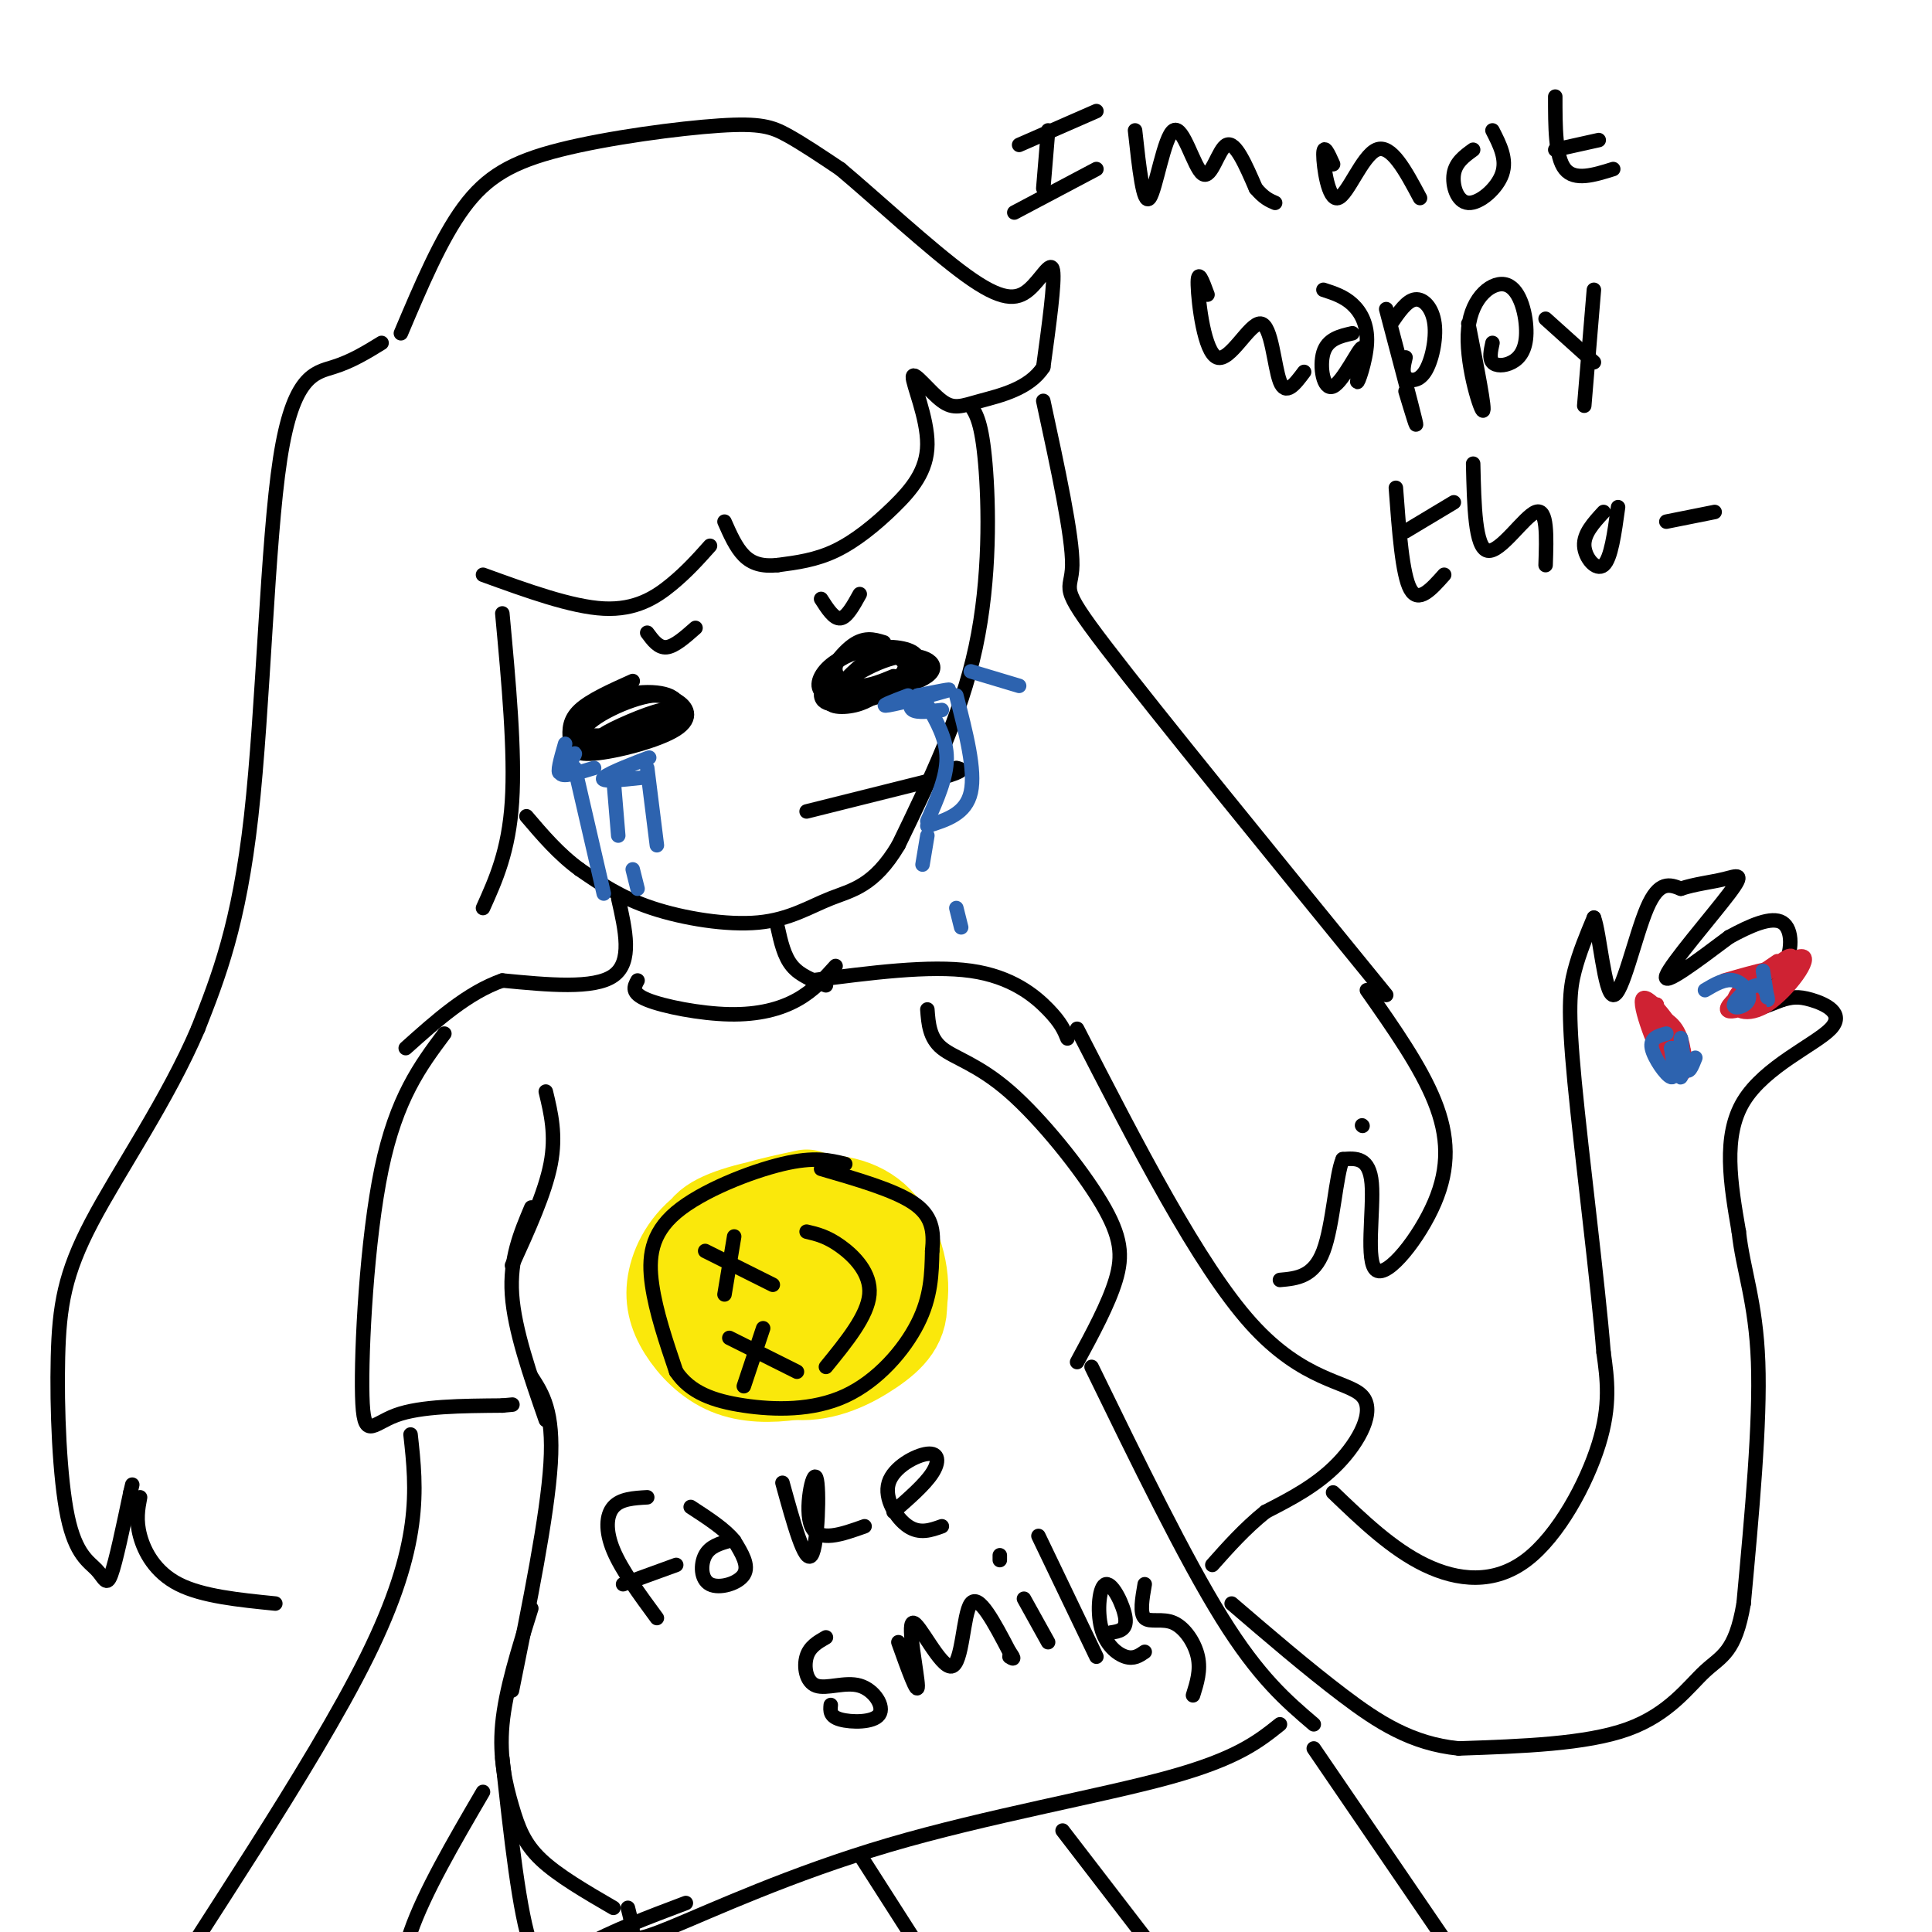 <svg viewBox='0 0 400 400' version='1.1' xmlns='http://www.w3.org/2000/svg' xmlns:xlink='http://www.w3.org/1999/xlink'><g fill='none' stroke='#000000' stroke-width='3' stroke-linecap='round' stroke-linejoin='round'><path d='M83,69c4.136,-9.786 8.271,-19.573 13,-26c4.729,-6.427 10.051,-9.496 20,-12c9.949,-2.504 24.525,-4.443 33,-5c8.475,-0.557 10.850,0.270 14,2c3.150,1.730 7.075,4.365 11,7'/><path d='M174,35c6.888,5.756 18.609,16.646 26,22c7.391,5.354 10.451,5.172 13,3c2.549,-2.172 4.585,-6.335 5,-4c0.415,2.335 -0.793,11.167 -2,20'/><path d='M216,76c-2.884,4.550 -9.095,5.924 -13,7c-3.905,1.076 -5.505,1.853 -8,0c-2.495,-1.853 -5.884,-6.336 -6,-5c-0.116,1.336 3.041,8.492 3,14c-0.041,5.508 -3.280,9.367 -7,13c-3.720,3.633 -7.920,7.038 -12,9c-4.080,1.962 -8.040,2.481 -12,3'/><path d='M161,117c-3.244,0.333 -5.356,-0.333 -7,-2c-1.644,-1.667 -2.822,-4.333 -4,-7'/><path d='M147,113c-2.378,2.667 -4.756,5.333 -8,8c-3.244,2.667 -7.356,5.333 -14,5c-6.644,-0.333 -15.822,-3.667 -25,-7'/><path d='M79,71c-3.095,1.905 -6.190,3.810 -10,5c-3.810,1.190 -8.333,1.667 -11,19c-2.667,17.333 -3.476,51.524 -6,74c-2.524,22.476 -6.762,33.238 -11,44'/><path d='M41,213c-6.251,14.661 -16.378,29.314 -22,40c-5.622,10.686 -6.738,17.405 -7,28c-0.262,10.595 0.332,25.067 2,33c1.668,7.933 4.411,9.328 6,11c1.589,1.672 2.026,3.621 3,1c0.974,-2.621 2.487,-9.810 4,-17'/><path d='M27,309c0.667,-2.833 0.333,-1.417 0,0'/><path d='M29,310c-0.444,2.356 -0.889,4.711 0,8c0.889,3.289 3.111,7.511 8,10c4.889,2.489 12.444,3.244 20,4'/><path d='M211,30c0.000,0.000 16.000,-7.000 16,-7'/><path d='M217,27c0.000,0.000 -1.000,12.000 -1,12'/><path d='M210,44c0.000,0.000 17.000,-9.000 17,-9'/><path d='M235,27c0.853,7.837 1.707,15.675 3,14c1.293,-1.675 3.027,-12.861 5,-14c1.973,-1.139 4.185,7.770 6,9c1.815,1.230 3.233,-5.220 5,-6c1.767,-0.780 3.884,4.110 6,9'/><path d='M260,39c1.667,2.000 2.833,2.500 4,3'/><path d='M276,34c-1.000,-2.220 -2.000,-4.440 -2,-2c0.000,2.440 1.000,9.542 3,9c2.000,-0.542 5.000,-8.726 8,-10c3.000,-1.274 6.000,4.363 9,10'/><path d='M305,31c-1.810,1.310 -3.619,2.619 -4,5c-0.381,2.381 0.667,5.833 3,6c2.333,0.167 5.952,-2.952 7,-6c1.048,-3.048 -0.476,-6.024 -2,-9'/><path d='M322,20c0.000,6.250 0.000,12.500 2,15c2.000,2.500 6.000,1.250 10,0'/><path d='M322,31c0.000,0.000 9.000,-2.000 9,-2'/><path d='M250,61c-1.049,-2.855 -2.099,-5.710 -2,-2c0.099,3.710 1.346,13.984 4,15c2.654,1.016 6.715,-7.226 9,-7c2.285,0.226 2.796,8.922 4,12c1.204,3.078 3.102,0.539 5,-2'/><path d='M280,69c-2.567,0.585 -5.134,1.170 -6,4c-0.866,2.830 -0.032,7.905 2,7c2.032,-0.905 5.263,-7.789 6,-8c0.737,-0.211 -1.019,6.253 -1,7c0.019,0.747 1.813,-4.222 2,-8c0.187,-3.778 -1.232,-6.365 -3,-8c-1.768,-1.635 -3.884,-2.317 -6,-3'/><path d='M287,64c2.667,10.083 5.333,20.167 6,23c0.667,2.833 -0.667,-1.583 -2,-6'/><path d='M288,67c1.632,-2.391 3.263,-4.781 5,-5c1.737,-0.219 3.579,1.735 4,5c0.421,3.265 -0.579,7.841 -2,10c-1.421,2.159 -3.263,1.903 -4,1c-0.737,-0.903 -0.368,-2.451 0,-4'/><path d='M304,67c1.814,9.191 3.627,18.382 3,18c-0.627,-0.382 -3.696,-10.338 -3,-17c0.696,-6.662 5.156,-10.031 8,-9c2.844,1.031 4.072,6.462 4,10c-0.072,3.538 -1.442,5.183 -3,6c-1.558,0.817 -3.302,0.805 -4,0c-0.698,-0.805 -0.349,-2.402 0,-4'/><path d='M320,66c0.000,0.000 10.000,9.000 10,9'/><path d='M330,60c0.000,0.000 -2.000,24.000 -2,24'/><path d='M289,101c0.667,9.000 1.333,18.000 3,21c1.667,3.000 4.333,0.000 7,-3'/><path d='M291,110c0.000,0.000 10.000,-6.000 10,-6'/><path d='M305,96c0.200,8.733 0.400,17.467 3,18c2.600,0.533 7.600,-7.133 10,-8c2.400,-0.867 2.200,5.067 2,11'/><path d='M332,106c-2.067,2.244 -4.133,4.489 -4,7c0.133,2.511 2.467,5.289 4,4c1.533,-1.289 2.267,-6.644 3,-12'/><path d='M345,108c0.000,0.000 10.000,-2.000 10,-2'/><path d='M201,84c1.133,1.756 2.267,3.511 3,12c0.733,8.489 1.067,23.711 -2,38c-3.067,14.289 -9.533,27.644 -16,41'/><path d='M186,175c-5.040,8.509 -9.640,9.281 -14,11c-4.360,1.719 -8.482,4.386 -15,5c-6.518,0.614 -15.434,-0.825 -22,-3c-6.566,-2.175 -10.783,-5.088 -15,-8'/><path d='M120,180c-4.333,-3.167 -7.667,-7.083 -11,-11'/><path d='M104,127c1.333,14.417 2.667,28.833 2,39c-0.667,10.167 -3.333,16.083 -6,22'/><path d='M131,141c-4.406,1.976 -8.811,3.951 -11,6c-2.189,2.049 -2.161,4.171 -2,6c0.161,1.829 0.456,3.367 5,3c4.544,-0.367 13.339,-2.637 17,-5c3.661,-2.363 2.189,-4.818 0,-6c-2.189,-1.182 -5.094,-1.091 -8,-1'/><path d='M167,168c0.000,0.000 28.000,-7.000 28,-7'/><path d='M195,161c5.167,-1.500 4.083,-1.750 3,-2'/><path d='M183,133c-2.105,-0.649 -4.210,-1.297 -7,1c-2.790,2.297 -6.265,7.541 -6,10c0.265,2.459 4.269,2.135 9,1c4.731,-1.135 10.190,-3.080 12,-5c1.810,-1.920 -0.030,-3.814 -3,-5c-2.970,-1.186 -7.069,-1.666 -10,-1c-2.931,0.666 -4.695,2.476 -5,4c-0.305,1.524 0.847,2.762 2,4'/><path d='M175,142c0.833,0.667 1.917,0.333 3,0'/><path d='M134,131c1.167,1.583 2.333,3.167 4,3c1.667,-0.167 3.833,-2.083 6,-4'/><path d='M170,124c1.333,2.083 2.667,4.167 4,4c1.333,-0.167 2.667,-2.583 4,-5'/><path d='M179,137c-3.676,3.231 -7.353,6.462 -4,7c3.353,0.538 13.735,-1.618 17,-4c3.265,-2.382 -0.589,-4.989 -6,-4c-5.411,0.989 -12.380,5.574 -14,8c-1.620,2.426 2.109,2.693 5,2c2.891,-0.693 4.946,-2.347 7,-4'/><path d='M184,142c2.179,-1.572 4.127,-3.501 3,-5c-1.127,-1.499 -5.328,-2.568 -9,-2c-3.672,0.568 -6.814,2.773 -8,5c-1.186,2.227 -0.417,4.477 4,4c4.417,-0.477 12.482,-3.680 15,-6c2.518,-2.320 -0.511,-3.756 -4,-4c-3.489,-0.244 -7.439,0.703 -10,2c-2.561,1.297 -3.732,2.942 -3,4c0.732,1.058 3.366,1.529 6,2'/><path d='M178,142c2.167,0.000 4.583,-1.000 7,-2'/><path d='M130,144c-5.097,2.943 -10.194,5.885 -11,8c-0.806,2.115 2.679,3.401 8,2c5.321,-1.401 12.478,-5.489 13,-8c0.522,-2.511 -5.590,-3.445 -11,-2c-5.410,1.445 -10.117,5.270 -10,7c0.117,1.730 5.059,1.365 10,1'/><path d='M129,152c4.084,-0.411 9.293,-1.939 11,-4c1.707,-2.061 -0.087,-4.656 -5,-4c-4.913,0.656 -12.946,4.563 -14,7c-1.054,2.437 4.869,3.404 9,3c4.131,-0.404 6.468,-2.181 8,-4c1.532,-1.819 2.259,-3.682 -1,-3c-3.259,0.682 -10.502,3.909 -12,5c-1.498,1.091 2.751,0.045 7,-1'/><path d='M216,83c3.044,14.067 6.089,28.133 6,34c-0.089,5.867 -3.311,3.533 7,17c10.311,13.467 34.156,42.733 58,72'/><path d='M282,233c0.000,0.000 0.100,0.100 0.1,0.1'/><path d='M283,205c5.552,7.903 11.104,15.805 14,23c2.896,7.195 3.137,13.681 0,21c-3.137,7.319 -9.652,15.470 -12,14c-2.348,-1.470 -0.528,-12.563 -1,-18c-0.472,-5.437 -3.236,-5.219 -6,-5'/><path d='M278,240c-1.422,3.178 -1.978,13.622 -4,19c-2.022,5.378 -5.511,5.689 -9,6'/><path d='M128,186c1.500,6.583 3.000,13.167 -1,16c-4.000,2.833 -13.500,1.917 -23,1'/><path d='M104,203c-7.167,2.500 -13.583,8.250 -20,14'/><path d='M161,192c0.667,3.000 1.333,6.000 3,8c1.667,2.000 4.333,3.000 7,4'/><path d='M168,203c12.244,-1.600 24.489,-3.200 33,-2c8.511,1.200 13.289,5.200 16,8c2.711,2.800 3.356,4.400 4,6'/><path d='M132,203c-0.708,1.304 -1.417,2.607 2,4c3.417,1.393 10.958,2.875 17,3c6.042,0.125 10.583,-1.107 14,-3c3.417,-1.893 5.708,-4.446 8,-7'/><path d='M192,209c0.222,2.959 0.443,5.917 3,8c2.557,2.083 7.448,3.290 14,9c6.552,5.710 14.764,15.922 19,23c4.236,7.078 4.496,11.022 3,16c-1.496,4.978 -4.748,10.989 -8,17'/><path d='M113,226c1.083,4.500 2.167,9.000 1,15c-1.167,6.000 -4.583,13.500 -8,21'/><path d='M110,250c-2.250,5.333 -4.500,10.667 -4,18c0.500,7.333 3.750,16.667 7,26'/><path d='M110,285c2.333,3.583 4.667,7.167 4,18c-0.667,10.833 -4.333,28.917 -8,47'/><path d='M110,333c-2.673,8.488 -5.345,16.976 -6,24c-0.655,7.024 0.708,12.583 2,17c1.292,4.417 2.512,7.690 6,11c3.488,3.310 9.244,6.655 15,10'/><path d='M130,395c0.455,1.805 0.909,3.611 1,5c0.091,1.389 -0.182,2.362 8,-1c8.182,-3.362 24.818,-11.059 45,-17c20.182,-5.941 43.909,-10.126 58,-14c14.091,-3.874 18.545,-7.437 23,-11'/><path d='M226,283c9.667,19.833 19.333,39.667 27,52c7.667,12.333 13.333,17.167 19,22'/><path d='M223,213c12.554,24.440 25.107,48.881 36,61c10.893,12.119 20.125,11.917 23,15c2.875,3.083 -0.607,9.452 -5,14c-4.393,4.548 -9.696,7.274 -15,10'/><path d='M262,313c-4.333,3.500 -7.667,7.250 -11,11'/><path d='M276,309c6.095,5.851 12.190,11.702 19,15c6.810,3.298 14.333,4.042 21,-1c6.667,-5.042 12.476,-15.869 15,-24c2.524,-8.131 1.762,-13.565 1,-19'/><path d='M332,280c-1.155,-14.369 -4.542,-40.792 -6,-56c-1.458,-15.208 -0.988,-19.202 0,-23c0.988,-3.798 2.494,-7.399 4,-11'/><path d='M330,190c1.190,2.940 2.167,15.792 4,16c1.833,0.208 4.524,-12.226 7,-18c2.476,-5.774 4.738,-4.887 7,-4'/><path d='M348,184c2.812,-0.957 6.341,-1.349 9,-2c2.659,-0.651 4.447,-1.560 1,3c-3.447,4.560 -12.128,14.589 -13,17c-0.872,2.411 6.064,-2.794 13,-8'/><path d='M358,194c4.368,-2.389 8.789,-4.362 11,-3c2.211,1.362 2.211,6.059 0,10c-2.211,3.941 -6.632,7.126 -7,8c-0.368,0.874 3.316,-0.563 7,-2'/><path d='M369,207c1.915,-0.520 3.204,-0.820 6,0c2.796,0.820 7.099,2.759 4,6c-3.099,3.241 -13.600,7.783 -18,15c-4.400,7.217 -2.700,17.108 -1,27'/><path d='M360,255c0.867,7.978 3.533,14.422 4,27c0.467,12.578 -1.267,31.289 -3,50'/><path d='M361,332c-1.738,10.238 -4.583,10.833 -8,14c-3.417,3.167 -7.405,8.905 -16,12c-8.595,3.095 -21.798,3.548 -35,4'/><path d='M302,362c-9.756,-0.978 -16.644,-5.422 -24,-11c-7.356,-5.578 -15.178,-12.289 -23,-19'/><path d='M92,214c-4.964,6.649 -9.929,13.298 -13,28c-3.071,14.702 -4.250,37.458 -4,47c0.250,9.542 1.929,5.869 7,4c5.071,-1.869 13.536,-1.935 22,-2'/><path d='M104,291c3.667,-0.333 1.833,-0.167 0,0'/><path d='M85,297c1.256,11.369 2.512,22.738 -9,46c-11.512,23.262 -35.792,58.417 -45,74c-9.208,15.583 -3.345,11.595 0,11c3.345,-0.595 4.173,2.202 5,5'/><path d='M100,371c-6.083,10.417 -12.167,20.833 -15,29c-2.833,8.167 -2.417,14.083 -2,20'/><path d='M104,364c1.778,16.267 3.556,32.533 6,39c2.444,6.467 5.556,3.133 11,0c5.444,-3.133 13.222,-6.067 21,-9'/><path d='M178,384c0.000,0.000 16.000,25.000 16,25'/><path d='M272,362c0.000,0.000 28.000,41.000 28,41'/><path d='M220,379c0.000,0.000 30.000,39.000 30,39'/></g>
<g fill='none' stroke='#fae80b' stroke-width='20' stroke-linecap='round' stroke-linejoin='round'><path d='M167,248c-7.115,1.532 -14.229,3.064 -19,6c-4.771,2.936 -7.197,7.275 -8,11c-0.803,3.725 0.019,6.835 2,10c1.981,3.165 5.121,6.384 9,8c3.879,1.616 8.496,1.628 13,1c4.504,-0.628 8.895,-1.895 13,-4c4.105,-2.105 7.924,-5.047 9,-10c1.076,-4.953 -0.590,-11.918 -4,-16c-3.410,-4.082 -8.563,-5.280 -15,-5c-6.437,0.280 -14.156,2.037 -18,4c-3.844,1.963 -3.813,4.132 -3,8c0.813,3.868 2.406,9.434 4,15'/><path d='M150,276c3.230,4.331 9.304,7.657 15,8c5.696,0.343 11.015,-2.298 15,-5c3.985,-2.702 6.635,-5.465 6,-10c-0.635,-4.535 -4.554,-10.844 -9,-14c-4.446,-3.156 -9.420,-3.160 -14,-2c-4.580,1.160 -8.766,3.485 -11,7c-2.234,3.515 -2.516,8.220 -1,12c1.516,3.780 4.831,6.634 9,7c4.169,0.366 9.192,-1.756 12,-3c2.808,-1.244 3.402,-1.610 4,-4c0.598,-2.390 1.202,-6.806 0,-9c-1.202,-2.194 -4.208,-2.168 -6,-2c-1.792,0.168 -2.369,0.476 -3,3c-0.631,2.524 -1.315,7.262 -2,12'/><path d='M165,276c0.833,1.000 3.917,-2.500 7,-6'/></g>
<g fill='none' stroke='#000000' stroke-width='3' stroke-linecap='round' stroke-linejoin='round'><path d='M175,241c-3.185,-0.792 -6.369,-1.583 -13,0c-6.631,1.583 -16.708,5.542 -22,10c-5.292,4.458 -5.798,9.417 -5,15c0.798,5.583 2.899,11.792 5,18'/><path d='M140,284c2.901,4.300 7.654,6.049 14,7c6.346,0.951 14.285,1.102 21,-2c6.715,-3.102 12.204,-9.458 15,-15c2.796,-5.542 2.898,-10.271 3,-15'/><path d='M193,259c0.422,-4.244 -0.022,-7.356 -4,-10c-3.978,-2.644 -11.489,-4.822 -19,-7'/><path d='M151,277c0.000,0.000 14.000,7.000 14,7'/><path d='M158,275c0.000,0.000 -4.000,12.000 -4,12'/><path d='M146,259c0.000,0.000 14.000,7.000 14,7'/><path d='M152,256c0.000,0.000 -2.000,12.000 -2,12'/><path d='M167,255c2.089,0.489 4.178,0.978 7,3c2.822,2.022 6.378,5.578 6,10c-0.378,4.422 -4.689,9.711 -9,15'/><path d='M134,310c-2.756,0.156 -5.511,0.311 -7,2c-1.489,1.689 -1.711,4.911 0,9c1.711,4.089 5.356,9.044 9,14'/><path d='M129,328c0.000,0.000 11.000,-4.000 11,-4'/><path d='M151,319c-2.006,0.571 -4.012,1.143 -5,3c-0.988,1.857 -0.958,5.000 1,6c1.958,1.000 5.845,-0.143 7,-2c1.155,-1.857 -0.423,-4.429 -2,-7'/><path d='M152,319c-1.833,-2.333 -5.417,-4.667 -9,-7'/><path d='M162,307c2.327,8.446 4.655,16.893 6,15c1.345,-1.893 1.708,-14.125 1,-16c-0.708,-1.875 -2.488,6.607 -1,10c1.488,3.393 6.244,1.696 11,0'/><path d='M185,313c3.231,-2.818 6.463,-5.636 8,-8c1.537,-2.364 1.381,-4.273 -1,-4c-2.381,0.273 -6.987,2.727 -8,6c-1.013,3.273 1.568,7.364 4,9c2.432,1.636 4.716,0.818 7,0'/><path d='M171,339c-1.693,0.966 -3.385,1.932 -4,4c-0.615,2.068 -0.151,5.239 2,6c2.151,0.761 5.989,-0.889 9,0c3.011,0.889 5.195,4.316 4,6c-1.195,1.684 -5.770,1.624 -8,1c-2.230,-0.624 -2.115,-1.812 -2,-3'/><path d='M186,340c2.027,5.668 4.054,11.337 4,9c-0.054,-2.337 -2.190,-12.678 -1,-13c1.190,-0.322 5.705,9.375 8,9c2.295,-0.375 2.370,-10.821 4,-13c1.630,-2.179 4.815,3.911 8,10'/><path d='M209,342c1.333,1.833 0.667,1.417 0,1'/><path d='M212,331c0.000,0.000 5.000,9.000 5,9'/><path d='M207,323c0.000,0.000 0.000,-1.000 0,-1'/><path d='M215,318c0.000,0.000 12.000,25.000 12,25'/><path d='M230,338c1.657,-0.252 3.314,-0.504 3,-3c-0.314,-2.496 -2.600,-7.236 -4,-7c-1.400,0.236 -1.915,5.448 -1,9c0.915,3.552 3.262,5.443 5,6c1.738,0.557 2.869,-0.222 4,-1'/><path d='M237,328c-0.524,3.006 -1.048,6.012 0,7c1.048,0.988 3.667,-0.042 6,1c2.333,1.042 4.381,4.155 5,7c0.619,2.845 -0.190,5.423 -1,8'/></g>
<g fill='none' stroke='#2d63af' stroke-width='3' stroke-linecap='round' stroke-linejoin='round'><path d='M117,154c-0.893,3.113 -1.786,6.226 -1,6c0.786,-0.226 3.250,-3.792 3,-4c-0.250,-0.208 -3.214,2.940 -3,4c0.214,1.060 3.607,0.030 7,-1'/><path d='M119,159c0.000,0.000 6.000,26.000 6,26'/><path d='M127,161c0.000,0.000 1.000,12.000 1,12'/><path d='M131,180c0.000,0.000 1.000,4.000 1,4'/><path d='M129,159c3.289,-1.289 6.578,-2.578 5,-2c-1.578,0.578 -8.022,3.022 -9,4c-0.978,0.978 3.511,0.489 8,0'/><path d='M134,159c0.000,0.000 2.000,16.000 2,16'/><path d='M211,142c0.000,0.000 -10.000,-3.000 -10,-3'/><path d='M188,144c-3.156,1.200 -6.311,2.400 -4,2c2.311,-0.400 10.089,-2.400 12,-3c1.911,-0.600 -2.044,0.200 -6,1'/><path d='M190,144c-1.422,0.822 -1.978,2.378 -1,3c0.978,0.622 3.489,0.311 6,0'/><path d='M198,144c2.000,7.750 4.000,15.500 3,20c-1.000,4.500 -5.000,5.750 -9,7'/><path d='M192,146c2.000,3.500 4.000,7.000 4,11c0.000,4.000 -2.000,8.500 -4,13'/><path d='M192,173c0.000,0.000 -1.000,6.000 -1,6'/><path d='M198,188c0.000,0.000 1.000,4.000 1,4'/></g>
<g fill='none' stroke='#cf2233' stroke-width='3' stroke-linecap='round' stroke-linejoin='round'><path d='M341,207c2.137,6.614 4.274,13.228 6,15c1.726,1.772 3.040,-1.298 1,-6c-2.040,-4.702 -7.434,-11.035 -8,-9c-0.566,2.035 3.695,12.439 5,14c1.305,1.561 -0.348,-5.719 -2,-13'/><path d='M343,208c-0.605,-0.331 -1.118,5.342 0,9c1.118,3.658 3.867,5.300 5,4c1.133,-1.300 0.651,-5.542 -1,-8c-1.651,-2.458 -4.472,-3.131 -5,-2c-0.528,1.131 1.236,4.065 3,7'/><path d='M368,199c-4.248,2.884 -8.497,5.768 -9,8c-0.503,2.232 2.739,3.812 7,1c4.261,-2.812 9.539,-10.016 7,-10c-2.539,0.016 -12.897,7.252 -15,10c-2.103,2.748 4.049,1.009 8,-2c3.951,-3.009 5.700,-7.288 5,-8c-0.700,-0.712 -3.850,2.144 -7,5'/><path d='M364,203c-2.452,2.631 -5.083,6.708 -3,6c2.083,-0.708 8.881,-6.202 9,-8c0.119,-1.798 -6.440,0.101 -13,2'/></g>
<g fill='none' stroke='#2d63af' stroke-width='3' stroke-linecap='round' stroke-linejoin='round'><path d='M345,214c-1.711,0.467 -3.422,0.933 -3,3c0.422,2.067 2.978,5.733 4,6c1.022,0.267 0.511,-2.867 0,-6'/><path d='M346,217c0.463,1.018 1.619,6.561 2,6c0.381,-0.561 -0.013,-7.228 0,-8c0.013,-0.772 0.432,4.351 1,6c0.568,1.649 1.284,-0.175 2,-2'/><path d='M365,201c0.469,2.996 0.938,5.991 1,6c0.062,0.009 -0.285,-2.970 -2,-3c-1.715,-0.030 -4.800,2.889 -5,4c-0.200,1.111 2.485,0.415 3,-1c0.515,-1.415 -1.138,-3.547 -3,-4c-1.862,-0.453 -3.931,0.774 -6,2'/></g>
</svg>